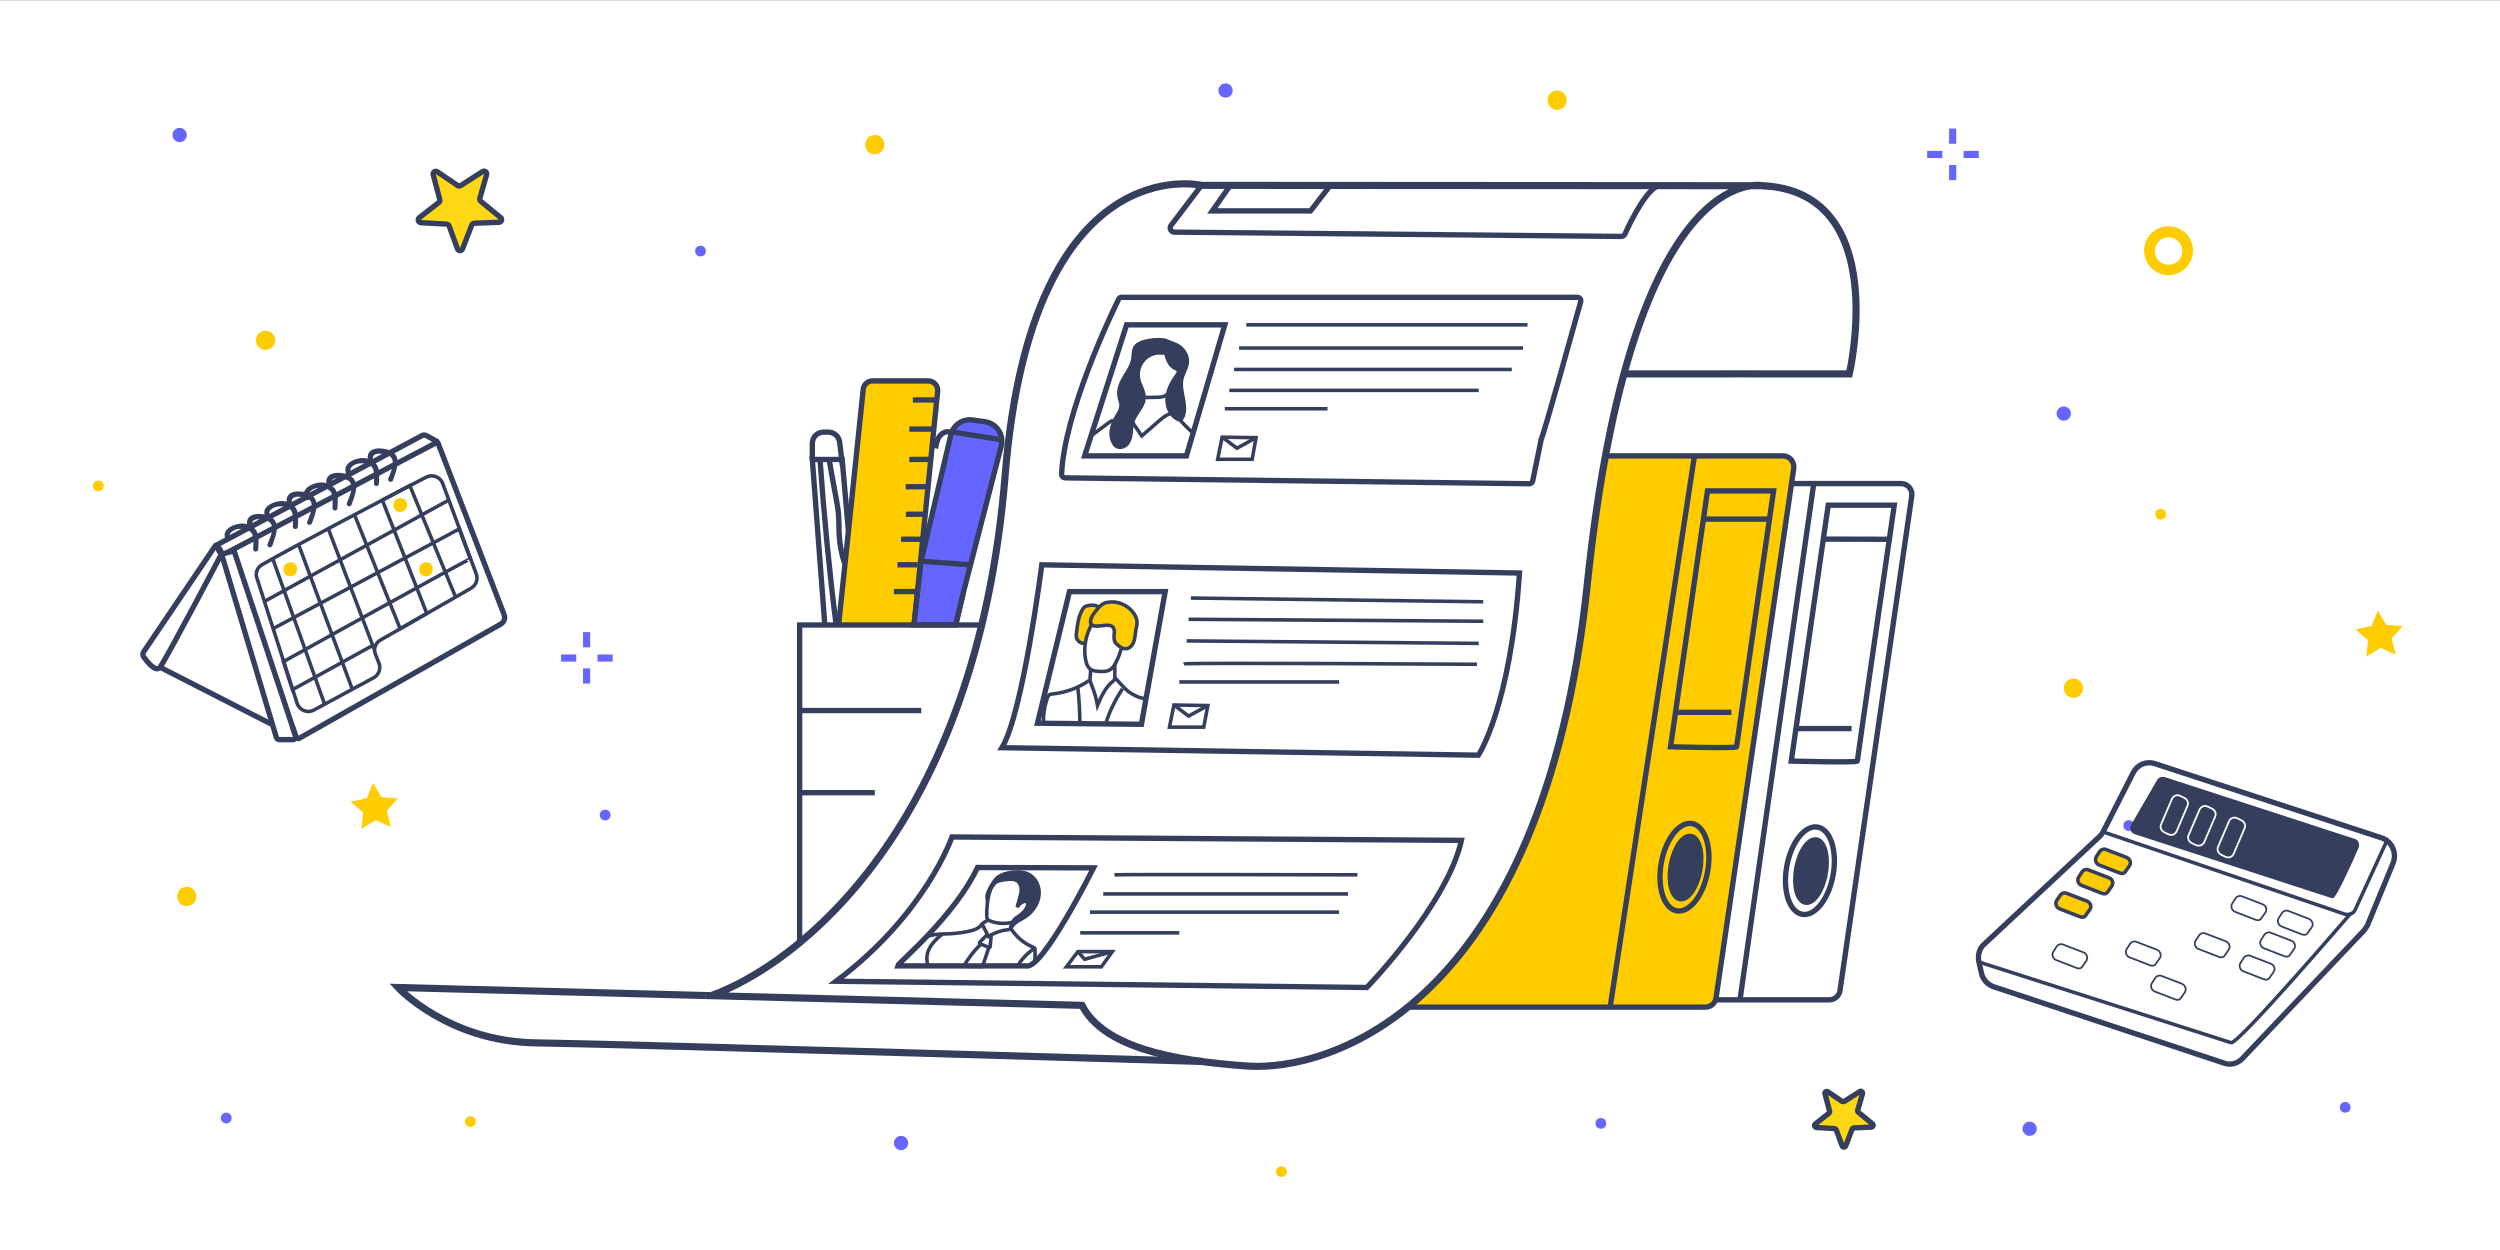 <?xml version="1.0" encoding="utf-8"?>
<!-- Generator: Adobe Illustrator 19.1.1, SVG Export Plug-In . SVG Version: 6.00 Build 0)  -->
<svg version="1.1" xmlns="http://www.w3.org/2000/svg" xmlns:xlink="http://www.w3.org/1999/xlink" x="0px" y="0px" width="1400px"
	 height="700px" viewBox="0 0 1400 700" style="enable-background:new 0 0 1400 700;" xml:space="preserve">
<rect x="0" y="0" width="1400" height="700" fill="#333333" stroke="none"/>
<style type="text/css">
	.st0{fill:#FFFFFF;}
	.st1{fill:#FFCC00;stroke:#353E5D;stroke-width:3;stroke-miterlimit:10;}
	.st2{fill:#6665FF;}
	.st3{fill:#FFCC00;}
	.st4{fill:#FFD815;stroke:#353E5D;stroke-width:3;stroke-miterlimit:10;}
	.st5{fill:#FFFFFF;stroke:#353E5D;stroke-width:4;stroke-miterlimit:10;}
	.st6{fill:none;stroke:#353E5D;stroke-width:4;stroke-miterlimit:10;}
	.st7{fill:none;stroke:#353E5D;stroke-width:3;stroke-miterlimit:10;}
	.st8{fill:#6665FF;stroke:#353E5D;stroke-width:3;stroke-miterlimit:10;}
	.st9{fill:#353E5D;stroke:#353E5D;stroke-width:3;stroke-miterlimit:10;}
	.st10{fill:none;stroke:#353E5D;stroke-width:2;stroke-miterlimit:10;}
	.st11{fill:#353E5D;stroke:#353E5D;stroke-width:2;stroke-miterlimit:10;}
	.st12{fill:#FFCC00;stroke:#353E5D;stroke-width:2;stroke-miterlimit:10;}
	.st13{fill:none;stroke:#353E5D;stroke-miterlimit:10;}
	.st14{fill:none;stroke:#FFFFFF;stroke-miterlimit:10;}
	.st15{fill:#353E5D;}
	.st16{fill:#FFCC00;stroke:#FFCC00;stroke-width:3;stroke-miterlimit:10;}
</style>
<g id="Слой_2">
</g>
<g id="Слой_1">
	<rect x="0" y="0.1" class="st0" width="1400" height="700"/>
	<path class="st1" d="M899,255.3h99.5c3.7,0,6.5,3.3,6,7L961,558.8c-0.4,3-3,5.2-6,5.2H788.4"/>
	<g>
		<circle class="st2" cx="896.5" cy="629.1" r="3"/>
	</g>
	<g>
		<circle class="st2" cx="1313.3" cy="620.1" r="3"/>
	</g>
	<g>
		<circle class="st3" cx="717.6" cy="656.1" r="3"/>
	</g>
	<g>
		<circle class="st2" cx="126.7" cy="626.1" r="3"/>
	</g>
	<g>
		<circle class="st3" cx="263.4" cy="628.1" r="3"/>
	</g>
	<g>
		<circle class="st3" cx="1210" cy="288" r="3"/>
	</g>
	<g>
		<circle class="st3" cx="55.1" cy="272.1" r="3"/>
	</g>
	<g>
		<circle class="st2" cx="392.3" cy="140.6" r="3"/>
	</g>
	<g>
		<circle class="st2" cx="338.9" cy="456.4" r="3"/>
	</g>
	<g>
		<circle class="st2" cx="1192.1" cy="462.3" r="3"/>
	</g>
	<g>
		<circle class="st2" cx="1136.6" cy="632.1" r="4"/>
	</g>
	<g>
		<circle class="st2" cx="1155.7" cy="231.6" r="4"/>
	</g>
	<g>
		<circle class="st2" cx="686.3" cy="50.7" r="4"/>
	</g>
	<g>
		<circle class="st2" cx="504.6" cy="640.1" r="4"/>
	</g>
	<g>
		<circle class="st2" cx="100.6" cy="75.6" r="4"/>
	</g>
	<g>
		<circle class="st3" cx="148.7" cy="190.6" r="5.4"/>
	</g>
	<g>
		<circle class="st3" cx="489.9" cy="81" r="5.4"/>
	</g>
	<g>
		<circle class="st3" cx="1161.1" cy="385.4" r="5.4"/>
	</g>
	<g>
		<circle class="st3" cx="104.6" cy="502" r="5.4"/>
	</g>
	<g>
		<circle class="st3" cx="872" cy="56.1" r="5.4"/>
	</g>
	<g>
		<path class="st3" d="M1214.4,154.1c-7.5,0-13.7-6.1-13.7-13.7c0-7.7,6.1-13.7,13.7-13.7c7.5,0,13.7,6.1,13.7,13.7
			S1221.7,154.1,1214.4,154.1z M1214.4,132.9c-4.2,0-7.7,3.4-7.7,7.7c0,4.2,3.4,7.7,7.7,7.7c4.3,0,7.7-3.4,7.7-7.7
			S1218.4,132.9,1214.4,132.9z"/>
	</g>
	<g>
		<g>
			<rect x="326.5" y="374.3" class="st2" width="4" height="8.5"/>
		</g>
		<g>
			<rect x="326.5" y="354" class="st2" width="4" height="8.5"/>
		</g>
		<g>
			<rect x="334.6" y="366.5" class="st2" width="8.5" height="4"/>
		</g>
		<g>
			<rect x="314.2" y="366.5" class="st2" width="8.5" height="4"/>
		</g>
	</g>
	<g>
		<g>
			<rect x="1091.5" y="92.4" class="st2" width="4" height="8.5"/>
		</g>
		<g>
			<rect x="1091.5" y="72" class="st2" width="4" height="8.5"/>
		</g>
		<g>
			<rect x="1099.6" y="84.5" class="st2" width="8.5" height="4"/>
		</g>
		<g>
			<rect x="1079.2" y="84.5" class="st2" width="8.5" height="4"/>
		</g>
	</g>
	<polygon class="st3" points="1341.6,366.6 1333.1,362.8 1325.1,367.7 1326.1,358.5 1319,352.5 1328.1,350.5 1331.6,341.9 
		1336.3,349.9 1345.5,350.6 1339.3,357.5 	"/>
	<polygon class="st3" points="218.9,463.1 210.4,459.3 202.4,464.2 203.4,455 196.3,449 205.4,447 208.9,438.4 213.6,446.4 
		222.8,447.1 216.6,454 	"/>
	<path class="st4" d="M259,139.4l5.2-13.4c0.2-0.6,0.8-0.9,1.4-1l13.8-0.5c1.4-0.1,2.1-1.8,0.9-2.7l-11.1-9.1
		c-0.5-0.4-0.7-1.1-0.5-1.6l3.8-13.3c0.4-1.4-1.1-2.5-2.3-1.7l-12.2,7.8c-0.5,0.3-1.2,0.3-1.7,0l-11.4-7.7c-1.2-0.8-2.7,0.3-2.3,1.7
		l3.7,13.9c0.2,0.6-0.1,1.2-0.6,1.6l-10.9,8.5c-1.1,0.9-0.6,2.7,0.9,2.8l14.4,0.8c0.6,0.1,1.2,0.4,1.4,1l4.7,12.9
		C256.6,140.7,258.5,140.7,259,139.4z"/>
	<path class="st4" d="M1033.6,641.7l3.6-9.4c0.1-0.4,0.6-0.6,1-0.7l9.7-0.4c1-0.1,1.5-1.3,0.6-1.9l-7.8-6.4
		c-0.4-0.3-0.5-0.8-0.4-1.1l2.7-9.3c0.3-1-0.8-1.8-1.6-1.2l-8.6,5.5c-0.4,0.2-0.8,0.2-1.2,0l-8-5.4c-0.8-0.6-1.9,0.2-1.6,1.2
		l2.6,9.7c0.1,0.4-0.1,0.8-0.4,1.1l-7.6,6c-0.8,0.6-0.4,1.9,0.6,2l10.1,0.6c0.4,0.1,0.8,0.3,1,0.7l3.3,9
		C1031.9,642.6,1033.2,642.6,1033.6,641.7z"/>
	<path class="st5" d="M398.4,557.5c47.3-17,148.5-93,164.5-291.5c14.9-184.6,110-162.2,110-162.2l314,0.2c0,0-73-16-98,223
		s-146,273-190,270s-81-11-93-34l-210.6-5.5"/>
	<path class="st6" d="M395.3,557.5l-172.4-4.5c0,0,28,30.3,77.3,31c49.3,0.7,372.5,10.4,372.5,10.4"/>
	<path class="st6" d="M909.4,209.4c4.2-0.1,126.2,0,126.2,0s24-102.1-48.7-105.4"/>
	<path class="st7" d="M1003.3,270.8h61.3c3.7,0,6.5,3.3,6,6.9l-40.2,277c-0.4,3-3,5.2-6,5.2h-63.5"/>
	<line class="st7" x1="948.9" y1="255.3" x2="901.7" y2="563.9"/>
	<line class="st7" x1="1015.7" y1="270.8" x2="974.4" y2="559.9"/>
	<path class="st1" d="M469.6,350c0.9-7.7,11.4-108.8,13.8-132c0.3-2.7,2.5-4.7,5.3-4.7h31.1c3.1,0,5.6,2.7,5.3,5.8L511.9,350"/>
	<path class="st7" d="M524.5,224c-1.6-0.1-13.3,0-13.3,0"/>
	<path class="st7" d="M522.5,240.3c-1.6-0.1-13.3,0-13.3,0"/>
	<path class="st7" d="M522.5,257.3c-1.6-0.1-13.3,0-13.3,0"/>
	<path class="st7" d="M520.5,272.6c-1.6-0.1-13.3,0-13.3,0"/>
	<path class="st7" d="M515.9,302c-1.4-0.1-11.3,0-11.3,0"/>
	<path class="st7" d="M513.9,316.3c-1.4-0.1-11.3,0-11.3,0"/>
	<path class="st7" d="M513.9,331.3c-1.6-0.1-13.3,0-13.3,0"/>
	<path class="st7" d="M517.9,288c-1.3-0.1-10.6,0-10.6,0"/>
	<polyline class="st7" points="461.9,350 454.9,257.3 471.6,257.3 475.1,297 	"/>
	<path class="st7" d="M454.9,257.3v-9c0-3.5,2.8-6.3,6.3-6.3h2.7c3.2,0,5.9,2.4,6.3,5.6l1.7,14"/>
	<path class="st7" d="M514,328.9c2.6,0.4,25.2,4.1,25.2,4.1l-4,17.1"/>
	<path class="st8" d="M539.2,332.9l21.6-83.6c1.3-6.2-2.9-12.2-9.1-13.1l-6.8-1c-5.7-0.9-11.1,2.8-12.4,8.3l-16.7,70.8l-4,35.7h23.3
		L539.2,332.9z"/>
	<line class="st7" x1="533.1" y1="241.9" x2="561.1" y2="246.3"/>
	<path class="st7" d="M532,242c-2.2-0.8-4.7,0.6-6,2.5s-1.7,4.3-2.1,6.6"/>
	<path class="st7" d="M459.2,257.3c2.2,30.9,5.1,61.7,9,92.4"/>
	<path class="st7" d="M464.5,258.4c1.2,6.8,2.4,13.7,3.7,20.5c0.6,3.2,1.2,6.4,1.4,9.7c0.3,3.9,0.1,7.7,0.4,11.6
		c0.3,5.1,1.3,10.2,2.9,15.1"/>
	<path class="st7" d="M956.2,274.9l-20.7,143.3c0,0,37,1,37,0s20.7-143.3,20.7-143.3H956.2z"/>
	<path class="st7" d="M1023.8,282.9l-20.7,143.3c0,0,37,1,37,0s20.7-143.3,20.7-143.3H1023.8z"/>
	
		<ellipse transform="matrix(-0.985 -0.174 0.174 -0.985 1789.154 1128.902)" class="st9" cx="944" cy="486.1" rx="8.1" ry="17.7"/>
	
		<ellipse transform="matrix(-0.985 -0.174 0.174 -0.985 1788.094 1128.408)" class="st7" cx="943.5" cy="485.9" rx="13.2" ry="24.8"/>
	
		<ellipse transform="matrix(-0.985 -0.174 0.174 -0.985 1928.33 1144.974)" class="st9" cx="1014.3" cy="488" rx="8.1" ry="17.7"/>
	
		<ellipse transform="matrix(-0.985 -0.174 0.174 -0.985 1927.27 1144.48)" class="st7" cx="1013.8" cy="487.8" rx="13.2" ry="24.8"/>
	<line class="st7" x1="938.3" y1="398.9" x2="969.6" y2="398.9"/>
	<line class="st7" x1="1005.8" y1="408" x2="1036.9" y2="408"/>
	<path class="st7" d="M672.9,103.7l-17.1,22.5c-1.2,1.5-0.1,3.8,1.8,3.8l250.2,2.4c0.9,0,1.8-0.5,2.2-1.4c2.7-6,13.5-28.8,20.9-27.1
		"/>
	<path class="st7" d="M863,246.2c1.8-3.7,18.6-64.4,22.2-77.3c0.3-1.2-0.6-2.4-1.8-2.4H628.1c-0.7,0-1.4,0.4-1.7,1.1
		c-4.1,8.3-30.5,63.6-31.9,98c0,1.1,0.8,1.9,1.9,2l260,3.3c0.9,0,1.7-0.6,1.9-1.5l4.6-22.5C862.9,246.5,862.9,246.4,863,246.2z"/>
	<path class="st7" d="M850.9,320.9c-5,75-23,102-23,102l-266.8-4.2c11.7-19.2,22.3-102.4,22.3-102.4L850.9,320.9z"/>
	<path class="st7" d="M818.4,470.6c-8,36-53,82.4-53,82.4l-297.2-3.5c50.2-37.5,64.9-80.8,64.9-80.8L818.4,470.6z"/>
	<line class="st7" x1="954" y1="290.7" x2="990.9" y2="290.7"/>
	<line class="st7" x1="1021.1" y1="301.9" x2="1058.1" y2="302"/>
	<polygon class="st7" points="630.9,181.9 607.4,255.3 664.4,255.3 685.9,181.9 	"/>
	<polyline class="st7" points="688.9,103.9 678.9,118.1 733.9,118.1 744.9,103.9 	"/>
	<polygon class="st7" points="598.9,331.3 652.5,331.3 639.2,405.6 581,405 	"/>
	<path class="st7" d="M502.6,540.9c0.3-1.5,32.3-28.2,44.8-55.1l65,0.2c0,0-28.5,56.9-37.5,54.9H502.6z"/>
	<line class="st10" x1="604.9" y1="522.4" x2="660.4" y2="522.4"/>
	<line class="st10" x1="660.4" y1="381.9" x2="749.9" y2="381.9"/>
	<line class="st10" x1="685.9" y1="228.9" x2="743.4" y2="228.9"/>
	<path class="st11" d="M652.7,191.6c0-0.3,0-0.7-0.2-0.9c-0.2-0.3-0.6-0.3-0.9-0.3c-3.6-0.4-7.3-0.1-10.8,0.9
		c-2,0.6-4.1,1.4-5.2,3.2c-1,1.8-0.8,3.9-1.1,6c-0.5,3.8-2.8,7.2-4.8,10.5c-2,3.3-3.7,7.2-3,11c0.3,1.6,1,3.1,1.1,4.8
		c0.1,2.5-1.5,4.7-2.8,6.9c-2.5,4.3-3.9,9.7-1.6,14.1c0.4,0.8,1,1.6,1.7,2.1c1.9,1.2,4.5,0.4,6-1.2c1.5-1.7,2-4,2.3-6.2
		c0.3-2.2,0.3-4.5,1-6.6c1.5-4.6,6-8.1,6.3-12.9c0.2-3.7-2.3-7.1-3.1-10.7c-0.8-3.9,0.4-8.2,3.2-11.1c2-2,4.7-3.3,7.5-3.6
		c1-0.1,3.6,0.4,4.3-0.2C653.6,196.1,652.7,192.7,652.7,191.6z"/>
	<path class="st11" d="M652.5,190.6c2.6,1.2,6.3,2,8.5,3.9c2.2,1.9,3.9,4.6,3.9,7.5c0.1,3.6-2.3,6.7-3.1,10.2
		c-1.5,7,3.4,14.7,0.6,21.2c-0.3,0.6-0.6,1.2-1.3,1.5c-0.7,0.3-1.5,0-2.1-0.4c-4-2.3-5.8-7.3-5.4-11.9c0.4-4.6,2.7-8.8,5.4-12.5
		c0.6-0.8,1.3-2,0.7-2.8c-0.3-0.6-1.1-0.8-1.7-1.1c-3.3-1.5-4.5-5.6-5.4-9.1"/>
	<path class="st10" d="M641.4,222.6c2.1,0,4.1-0.1,6.2-0.1c2.2,0,4.6-0.2,6.1-1.8"/>
	<path class="st10" d="M660.5,234.8c2.5,2.9,5.1,5.5,8,8"/>
	<path class="st10" d="M610.3,244.6c3.7-2.7,7.3-5.4,11-8.2c0.7-0.5,1.6-1,2.3-0.7"/>
	<path class="st10" d="M633.7,235.8c1.9,2.8,3.8,5.5,5.7,8.3c3.3-2.9,6.6-5.7,9.9-8.6c1.9-1.6,3.9-3.3,6.3-3.9"/>
	<path class="st10" d="M610.8,375.2c-0.1,1.3-0.2,2.5-0.3,3.8c-0.1,0.7-0.1,1.5,0,2.2c0.1,0.8,0.5,1.6,0.8,2.4
		c1.5,3.7,2.6,7.5,3.3,11.4c2.1-4.9,4.3-9.9,8.4-13.3c0.4-0.3,0.9-0.7,1.1-1.2c0.2-0.4,0.2-0.8,0.2-1.2c0-2.5,0-5,0-7.5"/>
	<path class="st10" d="M610,381c-6,4.2-13.1,6.8-20.4,7.6c-0.7,0.1-1.5,0.1-2.1,0.6c-0.4,0.4-0.7,0.9-0.9,1.5
		c-1.7,4.7-2.4,9.6-2.2,14.6"/>
	<path class="st10" d="M624.2,379.4c2.4,2.3,5.4,6.3,8.2,8.2c2.7,1.9,5.9,3.4,9.2,3.7c-0.6-0.1-1.1-0.1-1.7-0.2"/>
	<path class="st10" d="M603.6,385.2c0.7,6.4,1.1,12.8,1.1,19.3"/>
	<path class="st10" d="M619.5,404.2c2.2-6.6,5.3-12.8,9.1-18.5"/>
	<path class="st12" d="M615.7,340.4c-1.5-1.6-4-1.7-6.2-1.3c-0.7,0.1-1.4,0.3-2,0.7c-0.7,0.5-1.2,1.2-1.6,2
		c-2.1,3.9-2.6,8.4-3.1,12.8c-0.1,0.6-0.1,1.3-0.1,1.9c0.3,2.3,2.6,4.1,4.9,3.8"/>
	<path class="st11" d="M557.7,494c1.9-1.1,4.2-1.3,6.3-1.5c2-0.2,4.1-0.3,5.7,0.8c1.4,1,2.1,2.8,2.2,4.5s-0.4,3.4-0.9,5.1
		c-0.5,1.7-0.9,3.5-1.4,5.2c1-2.2,3.5-3.7,5.9-3.4c0.6,3.3-2,6.3-4.8,8.2c-1,0.7-2.1,1.3-2.9,2.3c-0.8,0.9-1.3,2.3-0.9,3.4
		c1.7-2.5,4.7-3.5,7.2-5.2c1.9-1.2,3.5-2.8,4.8-4.6c2.2-3,3.4-6.8,2.9-10.5c-0.4-3.7-2.7-7.2-6-8.8c-2.5-1.2-5.4-1.3-8.2-1.1
		c-3.2,0.3-6.4,1.1-8.9,2.9c-2,1.5-6.3,8.6-6,11.2C553.1,500.9,556,495,557.7,494z"/>
	<path class="st10" d="M554.6,498.3c-1.5,4-2.2,10.7-2,14.9c0,0.5,0.1,1.1,0.4,1.5c0.4,0.5,1,0.8,1.6,1.1c4.3,1.6,9.1,1.7,13.5,0.4"
		/>
	<path class="st10" d="M553,514.7c0.1,1.1-1.7,1.5-2.5,2.3c-0.2,0.1-0.4,0.3-0.4,0.5c-0.1,0.2,0,0.4,0.2,0.6
		c1.1,2.1,2.1,4.2,3.2,6.3c3.4-2.1,7.3-3.4,11.2-3.8c0.3,0,0.6,0,0.8-0.2c0.4-0.3,0.4-0.9,0.5-1.4c0.2-1.1,0.8-2.2,1.7-2.9"/>
	<path class="st10" d="M550.2,517c-1.5,2.9-5,4-8.1,4.6c-3.3,0.7-6.7,1.1-10.1,1.3c-4.4,0.2-9,0-13.1,1.7"/>
	<path class="st10" d="M566.3,520.2c2.9,4.6,7.3,8.2,12.4,10.3c0.3,0.1,0.7,0.3,0.8,0.6c0.1,0.2,0.1,0.4,0.1,0.6
		c0.1,2.2,0,4.5-0.1,6.7"/>
	<path class="st10" d="M552.8,523.4c-1.3,1.3-2.6,2.7-3.9,4c-0.2,0.2-0.5,0.6-0.3,0.9c0.1,0.1,0.3,0.2,0.4,0.3
		c1.6,0.6,3.1,1.3,4.7,1.9c0.2,0.1,0.4,0.1,0.6,0c0.2-0.1,0.2-0.3,0.2-0.5c0.2-2.1,0.4-4.1,0.6-6.2"/>
	<path class="st10" d="M549.1,528.9c-3.7,3.6-6.9,7.7-9.4,12.2c3.3,0.1,6.6,0.1,9.9,0.2c0.2,0,0.4,0,0.5-0.1
		c0.1-0.1,0.1-0.2,0.2-0.3c1.2-3.6,2.4-7.1,3.6-10.7"/>
	<path class="st10" d="M519.6,540.5c-0.6-1.8-0.7-3.9-0.4-5.8c0.9-4.9,4.8-8.6,8.6-11.8"/>
	<path class="st10" d="M578.8,531.4c-3.8,2.6-6.9,6.1-9.3,10"/>
	<polygon class="st10" points="657.4,394.8 654.9,407.2 674.1,407.2 676.4,395.1 	"/>
	<polyline class="st10" points="657.4,394.8 665.6,401 676.4,395.1 	"/>
	<polygon class="st10" points="684.4,244.8 681.9,257.2 701.2,257.2 703.4,245.1 	"/>
	<polyline class="st10" points="684.4,244.8 692.7,251 703.4,245.1 	"/>
	<line class="st10" x1="688.4" y1="218.6" x2="828.1" y2="218.6"/>
	<path class="st10" d="M662.9,371.8c2-0.8,164.2,0.2,164.2,0.2"/>
	<line class="st10" x1="664.5" y1="358.9" x2="828.1" y2="360.3"/>
	<line class="st10" x1="665.6" y1="346.8" x2="830.6" y2="347.9"/>
	<line class="st10" x1="666.9" y1="334.9" x2="830.6" y2="337"/>
	<line class="st10" x1="691.1" y1="206.9" x2="846.6" y2="206.9"/>
	<path class="st10" d="M693.9,194.9c3.5,0,159,0,159,0"/>
	<line class="st10" x1="697.9" y1="181.9" x2="855.4" y2="181.9"/>
	<line class="st10" x1="610.4" y1="510.8" x2="749.9" y2="510.8"/>
	<line class="st10" x1="617.8" y1="500.6" x2="754.9" y2="500.6"/>
	<path class="st10" d="M624.1,489.9c5.1-0.3,136.1,0,136.1,0"/>
	<polygon class="st10" points="603.6,532.9 597.2,541.4 616.8,541.4 622.9,532.9 	"/>
	<polyline class="st10" points="603.6,532.9 607.4,537.2 622.9,532.9 	"/>
	<polyline class="st7" points="549.7,350 447.8,350 447.8,526.9 	"/>
	<line class="st8" x1="447.8" y1="397.9" x2="515.9" y2="397.9"/>
	<line class="st8" x1="447.8" y1="443.9" x2="489.9" y2="443.9"/>
	<line class="st8" x1="515.9" y1="314.3" x2="543.5" y2="316.3"/>
	<path class="st12" d="M618.8,350.2c1.5-0.1,3.2-0.2,4.3,0.9c2,2-0.1,5.6,1.2,8.2c0.3,0.7,0.9,1.2,1.4,1.7c1.3,1.2,3,2.4,4.8,2.3
		c2.1-0.1,3.7-1.9,4.4-3.9c0.7-1.9,0.8-4,1.1-6.1c0.3-1.8,0.9-3.6,0.7-5.4c-0.2-1.7-0.9-3.2-1.9-4.6c-3.2-4.5-9.1-7-14.5-6
		c-1.3,0.2-2.5,0.7-3.5,1.5c-1.9,1.5-5.7,6-6,8.5C609.9,352,616,350.4,618.8,350.2z"/>
	<path class="st10" d="M611.5,349.5c-3.5,5.9-4.8,13-3.6,19.7c0.4,2.4,1.3,5,3.5,6c1,0.5,2.1,0.6,3.1,0.7c2.6,0.2,5.4,0.4,7.5-1.1
		c1.3-0.9,2.2-2.4,2.9-3.8c1.4-2.7,2.5-5.6,3.2-8.5"/>
	<path class="st7" d="M1323.6,521.3l-67.9,71.5c-2.7,2.8-6.7,3.9-10.3,2.5l-128.9-42.7c-3.5-1.2-6.1-4.1-6.9-7.7l-1.4-6.2
		c-0.8-3.7,0.2-7.7,3-10l64.4-60.1c0.9-0.8,1.6-1.8,2.2-2.9l16.8-33c2.3-4.5,7.3-6.6,12-5.1l127.1,41.6c5.8,1.9,8.7,8.5,6.4,14.2
		l-14.3,34.7C1325.2,519.2,1324.5,520.3,1323.6,521.3z"/>
	<path class="st10" d="M1177.5,465.8l135.5,46.1c2.5,0.7,5.1-0.3,6-2.7l17.6-38.3"/>
	<path class="st10" d="M1108.1,538.7c0,0,137.6,44,141.3,45.2c3.8,1.2,66.9-72.3,66.9-72.3"/>
	<path class="st11" d="M1211.9,436.1c-1-0.3-2.4,0.1-3,1.1l-14.6,25.2c-0.8,1.5-0.1,3.4,1.5,3.8c17.9,5.8,108.8,35.3,110.2,35.8
		c1.3,0.5,10.7-20.1,13.9-27.7c0.6-1.5-0.1-3.2-1.6-3.6L1211.9,436.1z"/>
	<path class="st13" d="M1293.1,514.6l-11.7-4.5c-1.2-0.5-2.7,0-3.5,1.2l-1.8,2.8c-1.1,1.6-0.3,4,1.5,4.7l11.6,4.5
		c1.2,0.5,2.7,0.2,3.3-1.1l1.9-2.7C1295.8,517.8,1295,515.6,1293.1,514.6z"/>
	<path class="st13" d="M1283.2,526.8l-11.7-4.5c-1.2-0.5-2.7,0-3.5,1.2l-1.8,2.8c-1.1,1.6-0.3,4,1.5,4.7l11.6,4.5
		c1.2,0.5,2.7,0.2,3.3-1.1l1.9-2.7C1285.9,530,1285.1,527.7,1283.2,526.8z"/>
	<path class="st13" d="M1271.7,539.7l-11.7-4.5c-1.2-0.5-2.7,0-3.5,1.2l-1.8,2.8c-1.1,1.6-0.3,4,1.5,4.7l11.6,4.5
		c1.2,0.5,2.7,0.2,3.3-1.1l1.9-2.7C1274.4,542.9,1273.8,540.6,1271.7,539.7z"/>
	<path class="st13" d="M1267.1,506.4l-11.7-4.5c-1.2-0.5-2.7,0-3.5,1.2l-1.8,2.8c-1.1,1.6-0.3,4,1.5,4.7l11.6,4.5
		c1.2,0.5,2.7,0.2,3.3-1.1l1.9-2.7C1269.8,509.6,1269.2,507.4,1267.1,506.4z"/>
	<path class="st13" d="M1246.6,527.2l-11.7-4.5c-1.2-0.5-2.7,0-3.5,1.2l-1.8,2.8c-1.1,1.6-0.3,4,1.5,4.7l11.6,4.5
		c1.2,0.5,2.7,0.2,3.3-1.1l1.9-2.7C1249.2,530.5,1248.6,528.1,1246.6,527.2z"/>
	<path class="st13" d="M1208,531.9l-11.7-4.5c-1.2-0.5-2.7,0-3.5,1.2l-1.8,2.8c-1.1,1.6-0.3,4,1.5,4.7l11.6,4.5
		c1.2,0.5,2.7,0.2,3.3-1.1l1.9-2.7C1210.7,535.2,1209.8,532.7,1208,531.9z"/>
	<path class="st12" d="M1191,480.2l-11.7-4.5c-1.2-0.5-2.7,0-3.5,1.2l-1.8,2.8c-1.1,1.6-0.3,4,1.5,4.7l11.6,4.5
		c1.2,0.5,2.7,0.2,3.3-1.1l1.9-2.7C1193.7,483.4,1192.9,481,1191,480.2z"/>
	<path class="st12" d="M1181.1,491.6l-11.7-4.5c-1.2-0.5-2.7,0-3.5,1.2l-1.8,2.8c-1.1,1.6-0.3,4,1.5,4.7l11.6,4.5
		c1.2,0.5,2.7,0.2,3.3-1.1l1.9-2.7C1183.8,494.8,1183.1,492.3,1181.1,491.6z"/>
	<path class="st12" d="M1168.9,504.7l-11.7-4.5c-1.2-0.5-2.7,0-3.5,1.2l-1.9,2.8c-1.1,1.6-0.3,4,1.5,4.7l11.6,4.5
		c1.2,0.5,2.7,0.2,3.3-1.1l1.9-2.7C1171.6,507.9,1170.7,505.6,1168.9,504.7z"/>
	<path class="st13" d="M1166.9,533.4l-11.7-4.5c-1.2-0.5-2.7,0-3.5,1.2l-1.8,2.8c-1.1,1.6-0.3,4,1.5,4.7l11.6,4.5
		c1.2,0.5,2.7,0.2,3.3-1.1l1.9-2.7C1169.4,536.6,1168.9,534.4,1166.9,533.4z"/>
	<path class="st13" d="M1222.1,551l-11.7-4.5c-1.2-0.5-2.7,0-3.5,1.2l-1.8,2.8c-1.1,1.6-0.3,4,1.5,4.7l11.6,4.5
		c1.2,0.5,2.7,0.2,3.3-1.1l1.9-2.7C1224.6,554.2,1223.9,552,1222.1,551z"/>
	<path class="st14" d="M1218.9,465.5l6-14c0.9-1.7,0.1-3.8-1.7-4.7l-2.3-1.1c-1.7-0.9-3.8-0.1-4.6,1.7l-6,14
		c-0.9,1.7-0.1,3.8,1.7,4.7l2.3,1.1C1216.1,468.1,1218.2,467.3,1218.9,465.5z"/>
	<path class="st14" d="M1234.4,471.5l6-14c0.9-1.7,0.1-3.8-1.8-4.7l-2.3-1.1c-1.7-0.9-3.8-0.1-4.6,1.8l-6,14
		c-0.9,1.7-0.1,3.8,1.8,4.7l2.3,1.1C1231.7,474.1,1233.7,473.2,1234.4,471.5z"/>
	<path class="st14" d="M1250.9,478l6-14c0.9-1.7,0.1-3.8-1.8-4.7l-2.3-1.1c-1.7-0.9-3.8-0.1-4.6,1.8l-6,14c-0.9,1.7-0.1,3.8,1.8,4.7
		l2.3,1.1C1248.2,480.7,1250.2,479.8,1250.9,478z"/>
	<path class="st7" d="M124.1,310.3l30.7,102.8c0.3,0.7,0.9,1.1,1.6,1.1h7.7c1,0,1.8-1.1,1.4-2.1l-34.4-103.6L124.1,310.3z"/>
	<path class="st7" d="M126.7,309.7l118-62c0.3-0.2,0.4,0,0.5,0.2l37.1,96.3c0.8,2,0,4.2-1.9,5.3l-112.9,64c-0.6,0.4-1.5,0-1.7-0.6
		l-2.1-6.2"/>
	<path class="st7" d="M245.2,247.5l-6.3-3.5c-0.9-0.5-1.9-0.5-2.7,0l-115.6,61.6l-40.2,59.5c-0.5,0.9-0.5,1.9,0,2.7
		c2,2.8,6.8,8.9,9.2,5.9c3.1-3.9,34.4-63.4,34.4-63.4"/>
	<line class="st7" x1="89.7" y1="373.7" x2="152.7" y2="405.9"/>
	<path class="st15" d="M123.3,305.5c-0.3-0.3-0.5-0.6-1-0.7c-0.3-0.2-0.8-0.5-1.3-0.7c-1.6-0.6-2.4,2.1-0.8,2.7
		c0.2,0,0.3,0.1,0.4,0.1c0.1,1.8,1.1,3.5,2.8,4.2c0.9,0.4,2.3,0,2.2-1.2C125.3,308.2,124.6,306.8,123.3,305.5z"/>
	<path class="st10" d="M146.8,316.2c16.7-9.7,72.6-39,91.9-49c3.5-1.8,7.9-0.1,9.2,3.5l18.8,50.7c1.1,3-0.1,6.4-2.9,8l-50.7,29
		c-2.9,1.6-4.1,5.1-2.8,8.1l1.9,4.8c1.2,3.1,0,6.6-2.9,8.2l-33.5,18.1c-3.6,2-8.1,0.2-9.4-3.7l-22.5-70.1
		C142.8,321,144,317.8,146.8,316.2z"/>
	<line class="st10" x1="147.9" y1="336.9" x2="251.2" y2="280.1"/>
	<line class="st10" x1="152.7" y1="312.8" x2="181.8" y2="394.4"/>
	<line class="st10" x1="167.2" y1="304.9" x2="197.3" y2="386"/>
	<line class="st10" x1="183.8" y1="296" x2="209.6" y2="363.7"/>
	<polyline class="st10" points="198.5,288.2 224.1,352.1 239,343.5 214.1,280.1 229.5,271.9 255.1,334.3 	"/>
	<path class="st10" d="M152.8,352.1l104.4-55.9c0,0,6.4,17.4,6.2,16.8s-104.7,57.5-104.7,57.5l5.1,15.7l45-24.8"/>
	<path class="st15" d="M151.2,289.2c-4.1-2.1-13.4-2.7-12.9,4.2c0,0.1,0,0.1,0.1,0.2c-0.7-0.3-1.6-0.4-2.3-0.4
		c-4.5-0.3-13,3.2-9.5,9.1c1,1.6,3.4,0.3,2.4-1.3c-1.5-2.5,2-4.3,4.1-4.7c1.8-0.3,3.6-0.2,5.3,0.4c2.4,1,3.2,2.5,3.4,5
		c0.1,1.9,0.1,3.9,0,5.8c-0.1,1.8,2.7,1.8,2.8,0.1c0.1-3.1,0.7-7.7-1.1-10.5c-0.6-1-1.7-1.8-2.8-2.4c0.3-0.3,0.5-0.6,0.5-1.1
		c-0.2-3.5,4.2-3,6.4-2.5c2.3,0.4,4.2,1.2,4.7,3.7c0.6,3.2-1.4,7.1-2.5,10c-0.6,1.6,2.1,2.5,2.7,0.8
		C154.2,300.5,157.9,292.4,151.2,289.2z"/>
	<path class="st15" d="M173.4,276.6c-4.1-2.1-13.4-2.7-12.9,4.2c0,0.1,0,0.1,0.1,0.2c-0.7-0.3-1.6-0.4-2.3-0.4
		c-4.5-0.3-13,3.2-9.5,9.1c1,1.6,3.4,0.3,2.4-1.3c-1.5-2.5,2-4.3,4.1-4.7c1.8-0.3,3.6-0.2,5.3,0.4c2.4,1,3.2,2.5,3.4,5
		c0.1,1.9,0.1,3.9,0,5.8c-0.1,1.8,2.7,1.8,2.8,0.1c0.1-3.1,0.7-7.7-1.1-10.5c-0.6-1-1.7-1.8-2.8-2.4c0.3-0.3,0.5-0.6,0.5-1.1
		c-0.2-3.5,4.2-3,6.4-2.5c2.3,0.4,4.2,1.2,4.7,3.7c0.6,3.2-1.4,7.1-2.5,10c-0.6,1.6,2.1,2.5,2.7,0.8
		C176.4,288,180.1,279.9,173.4,276.6z"/>
	<path class="st15" d="M195.6,266.2c-4.1-2.1-13.4-2.7-12.9,4.2c0,0.1,0,0.1,0.1,0.2c-0.7-0.3-1.6-0.4-2.3-0.4
		c-4.5-0.3-13,3.2-9.5,9.1c1,1.6,3.4,0.3,2.4-1.3c-1.5-2.5,2-4.3,4.1-4.7c1.8-0.3,3.6-0.2,5.3,0.4c2.4,1,3.2,2.5,3.4,5
		c0.1,1.9,0.1,3.9,0,5.8c-0.1,1.8,2.7,1.8,2.8,0.1c0.1-3.1,0.7-7.7-1.1-10.5c-0.6-1-1.7-1.8-2.8-2.4c0.3-0.3,0.5-0.6,0.5-1.1
		c-0.2-3.5,4.2-3,6.4-2.5c2.3,0.4,4.2,1.2,4.7,3.7c0.6,3.2-1.4,7.1-2.5,10c-0.6,1.6,2.1,2.5,2.7,0.8
		C198.6,277.6,202.4,269.5,195.6,266.2z"/>
	<path class="st15" d="M218.8,252.5c-4.1-2.1-13.4-2.7-12.9,4.2c0,0.1,0,0.1,0.1,0.2c-0.7-0.3-1.6-0.4-2.3-0.4
		c-4.5-0.3-13,3.2-9.5,9.1c1,1.6,3.4,0.3,2.4-1.3c-1.5-2.5,2-4.3,4.1-4.7c1.8-0.3,3.6-0.2,5.3,0.4c2.4,1,3.2,2.5,3.4,5
		c0.1,1.9,0.1,3.9,0,5.8c-0.1,1.8,2.7,1.8,2.8,0.1c0.1-3.1,0.7-7.7-1.1-10.5c-0.6-1-1.7-1.8-2.8-2.4c0.3-0.3,0.5-0.6,0.5-1.1
		c-0.2-3.5,4.2-3,6.4-2.5c2.3,0.4,4.2,1.2,4.7,3.7c0.6,3.2-1.4,7.1-2.5,10c-0.6,1.6,2.1,2.5,2.7,0.8
		C221.8,263.8,225.6,255.7,218.8,252.5z"/>
	<path class="st16" d="M162.6,316.4c-3.1,0-3.2,4.8-0.1,4.8S165.8,316.3,162.6,316.4z"/>
	<path class="st16" d="M238.6,316.4c-3.1,0-3.2,4.8-0.1,4.8S241.7,316.3,238.6,316.4z"/>
	<path class="st16" d="M224.2,280.4c-3.1,0-3.2,4.8-0.1,4.8C227.2,285.2,227.3,280.3,224.2,280.4z"/>
</g>
</svg>
